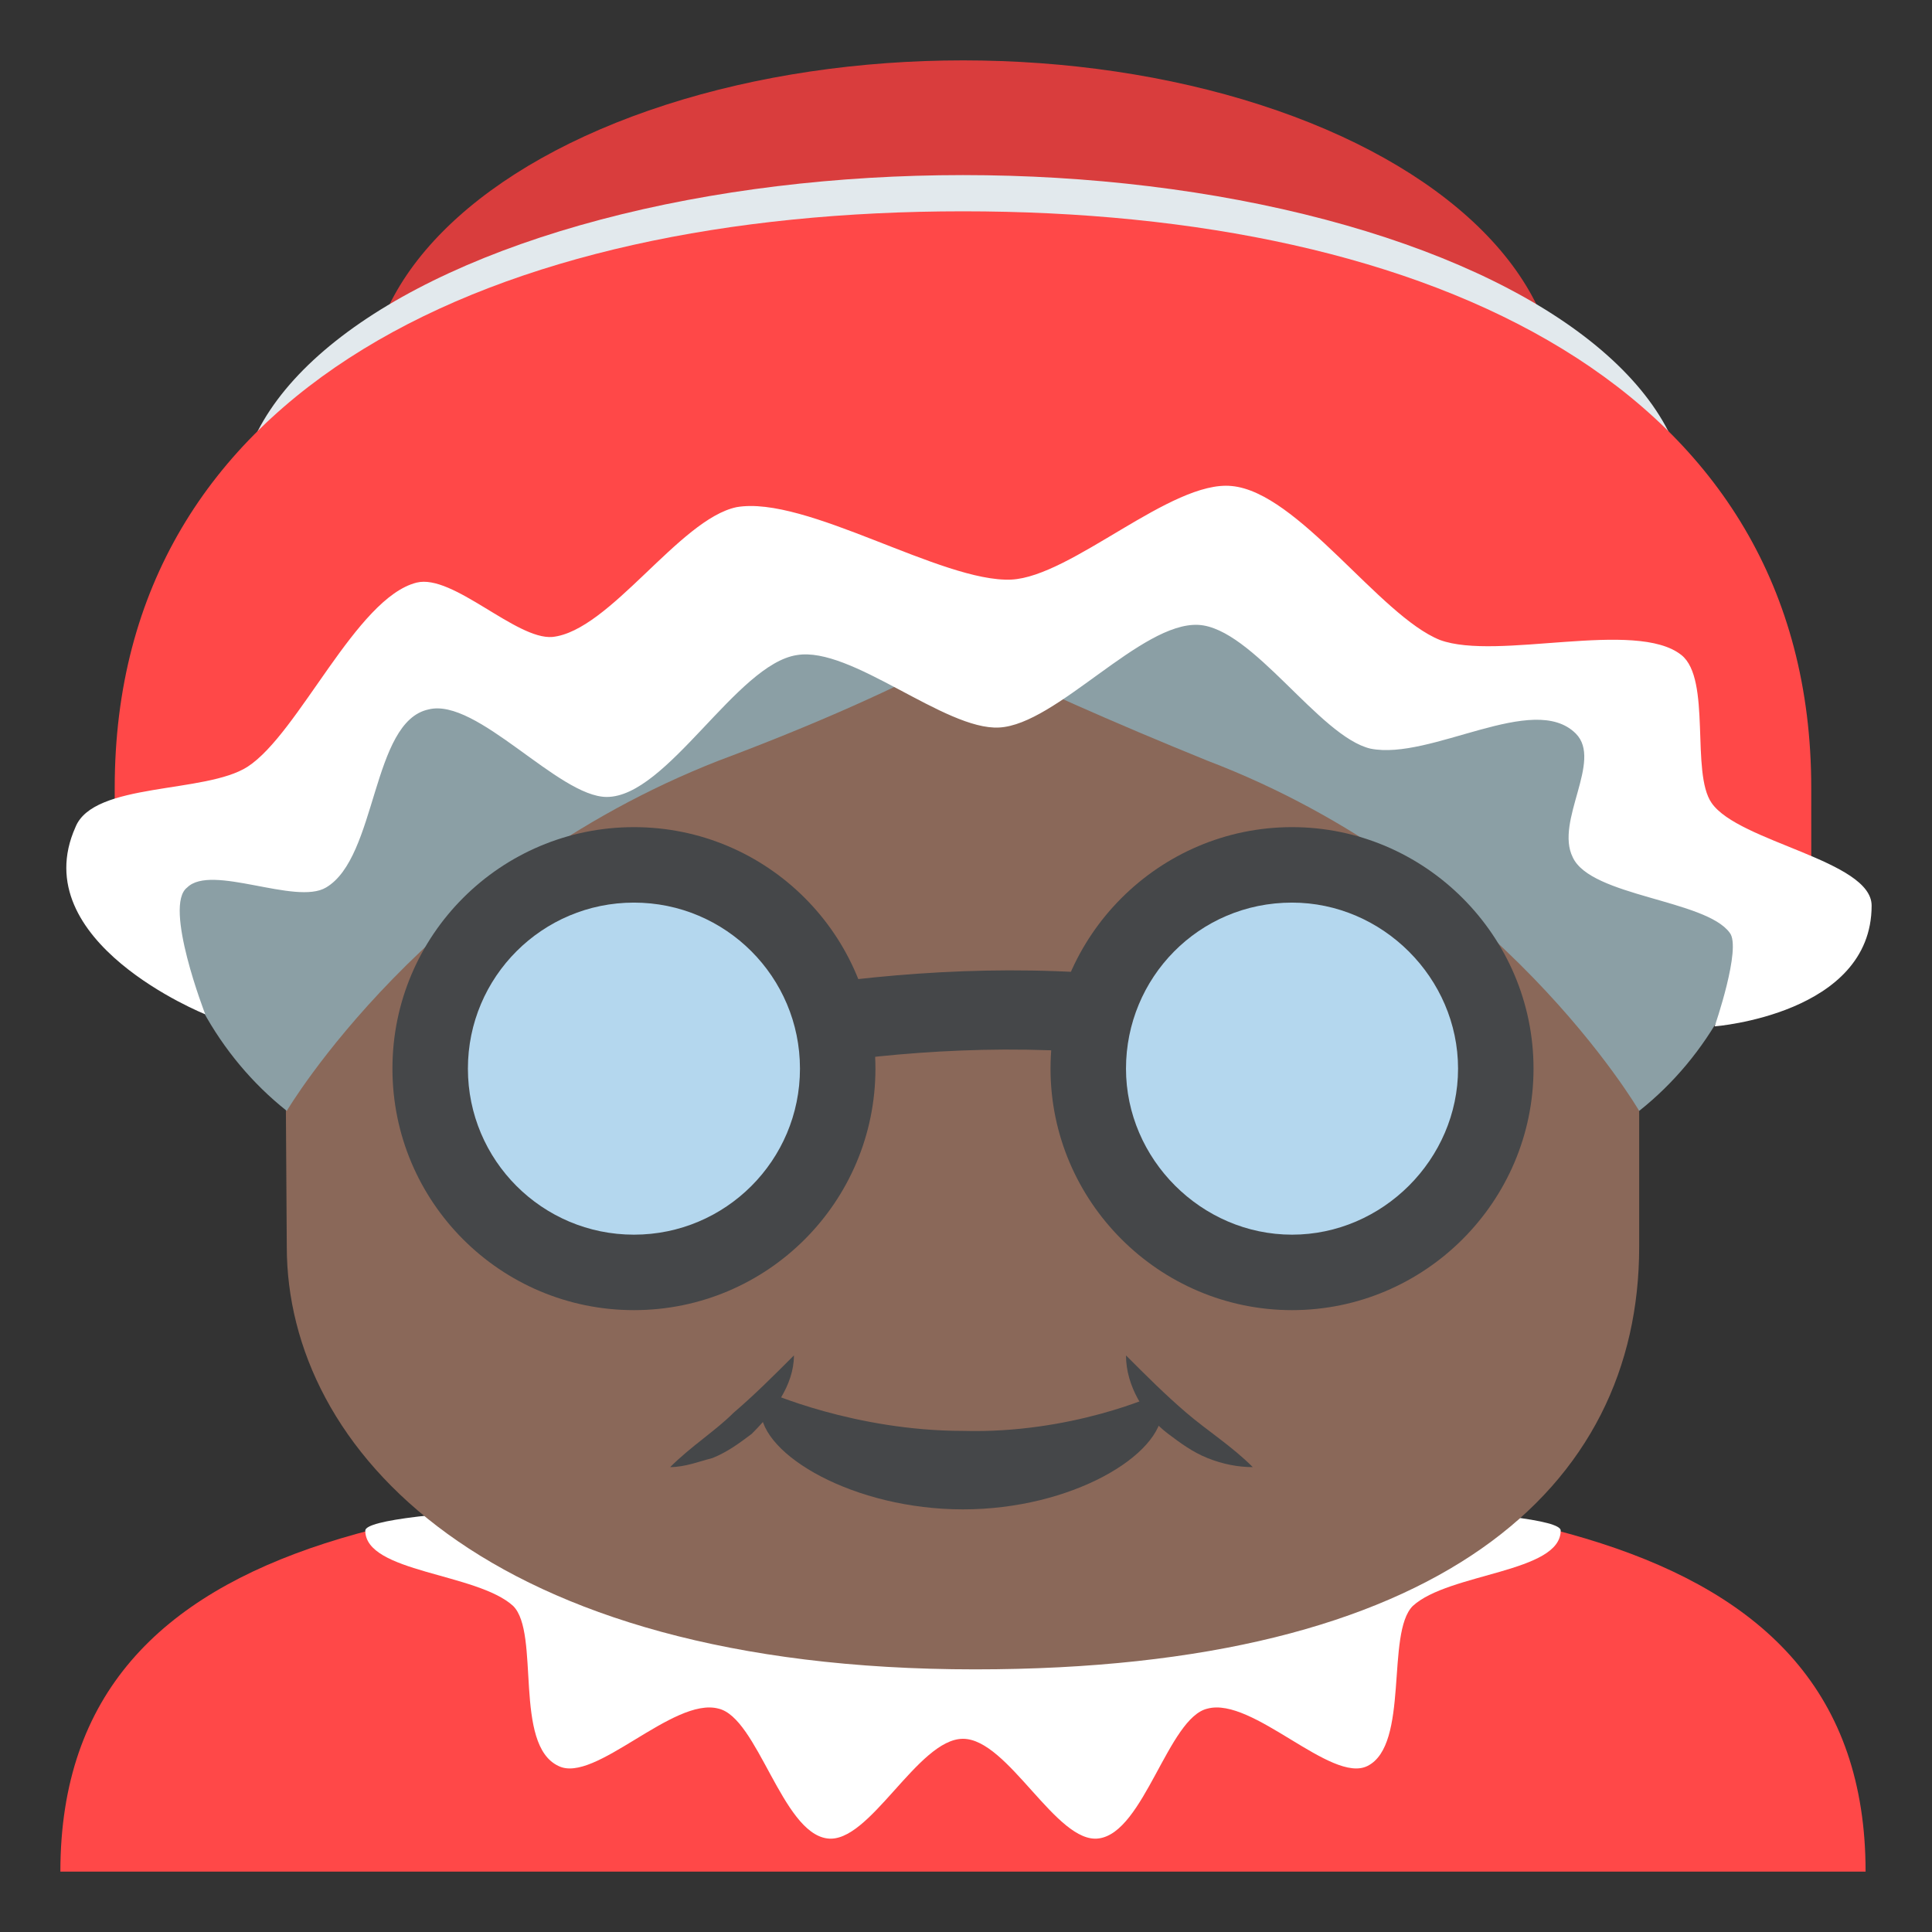 <svg xmlns="http://www.w3.org/2000/svg" viewBox="0 0 64 64"><rect x="0" y="0" width="64" height="64" fill="#333333" stroke="none"/><ellipse cx="31.9" cy="13" fill="#d93d3d" rx="19.7" ry="11"/><ellipse cx="31.9" cy="16.8" fill="#e2e9ed" rx="24" ry="11"/><path fill="#ff4848" d="M61.8 62H2c0-11.8 13.4-12.9 29.9-12.9S61.8 50.2 61.8 62z"/><path fill="#fff" d="M51.7 50.7c0 1.4-3.7 1.4-4.9 2.5-.9.9-.1 4.6-1.5 5.3-1.2.6-3.8-2.3-5.3-1.9-1.3.3-2.1 4.1-3.6 4.3-1.4.2-3-3.3-4.5-3.3s-3.1 3.5-4.5 3.3c-1.5-.2-2.3-4-3.6-4.3-1.5-.4-4.1 2.5-5.3 1.9-1.5-.7-.6-4.4-1.5-5.3-1.2-1.1-4.9-1.1-4.9-2.5.1-1.4 39.6-1.4 39.6 0"/><path fill="#8a6859" d="M54.3 25.9C40.5 12 23.2 12 9.4 25.9l.1 15.4c0 6.7 6.6 14 22.8 14 15.4 0 22-6 22-14V25.9"/><path fill="#454749" d="M38.3 46.2c.1.1.2.3.2.5 0 1.5-3 3.3-6.6 3.3s-6.7-1.8-6.7-3.3c0-.2.1-.4.2-.6 0 0 2.9 1.3 6.5 1.3 3.6.1 6.4-1.2 6.4-1.2"/><path fill="#8b9fa5" d="M31.9 8.3C5 8.3.3 29.5 9.5 36.8c0 0 4.6-7.8 14.3-11.6 3.2-1.2 5.9-2.4 8.1-3.6 2.2 1.1 4.9 2.3 8.1 3.6 9.7 3.7 14.3 11.6 14.3 11.6 9.2-7.3 4.5-28.5-22.4-28.5"/><g fill="#454749"><path d="M41.5 48.6c-.5 0-1-.1-1.5-.3-.5-.2-.9-.5-1.3-.8-.8-.6-1.4-1.6-1.4-2.6.7.7 1.3 1.3 2 1.9.7.6 1.5 1.1 2.2 1.8m-19.3 0c.7-.7 1.5-1.2 2.1-1.8.7-.6 1.3-1.2 2-1.9 0 1-.7 1.9-1.4 2.6-.4.3-.8.6-1.3.8-.4.1-.9.3-1.4.3m-2.9-11.9L19 34c.7-.1 1.7-.3 2.8-.5 5.2-1 13.9-2.7 23.4.5l-.9 2.5c-8.8-3-17.1-1.4-22-.4-1.2.3-2.2.5-3 .6"/><circle cx="21" cy="35.4" r="8"/></g><circle cx="21" cy="35.4" r="5.5" fill="#b4d7ee"/><path fill="#454749" d="M50.8 35.4c0 4.4-3.6 8-8 8s-8-3.6-8-8 3.6-8 8-8 8 3.6 8 8"/><path fill="#b4d7ee" d="M48.3 35.4c0 3-2.5 5.5-5.5 5.5s-5.5-2.5-5.5-5.5 2.4-5.5 5.5-5.5c3 0 5.5 2.5 5.5 5.5"/><path fill="#ff4848" d="M60 26.1c0 13.3.7-6.8-28.1-6.8S3.8 39.4 3.8 26.1 16.4 7 31.9 7C47.4 7 60 12.8 60 26.1"/><path fill="#fff" d="M6.8 33.6s-6-2.4-4.3-6.2c.6-1.5 4.3-1.1 5.7-2 1.7-1.1 3.6-5.6 5.6-6.1 1.2-.3 3.3 1.9 4.5 1.8 1.9-.2 4.2-3.9 6.1-4.3 2.3-.4 6.8 2.5 9.1 2.4 2-.1 5.3-3.3 7.3-3.1 2.2.2 4.9 4.3 6.9 5.1 1.9.7 6.5-.7 8 .5 1 .8.3 3.9 1 4.9.9 1.3 5.3 1.9 5.3 3.4 0 3.6-5.2 4-5.2 4s.9-2.6.5-3.1c-.8-1.1-4.6-1.2-5.2-2.5-.6-1.2 1-3.2.1-4.1-1.4-1.4-4.8.9-6.8.5-1.7-.4-3.9-4-5.7-4.1-1.9-.1-4.7 3.3-6.6 3.4-1.8.1-4.9-2.7-6.7-2.4-2 .3-4.3 4.7-6.3 4.7-1.6 0-4.3-3.3-5.9-2.9-1.9.4-1.7 4.9-3.4 5.9-1 .6-3.8-.8-4.6 0-.8.6.6 4.2.6 4.2"/></svg>